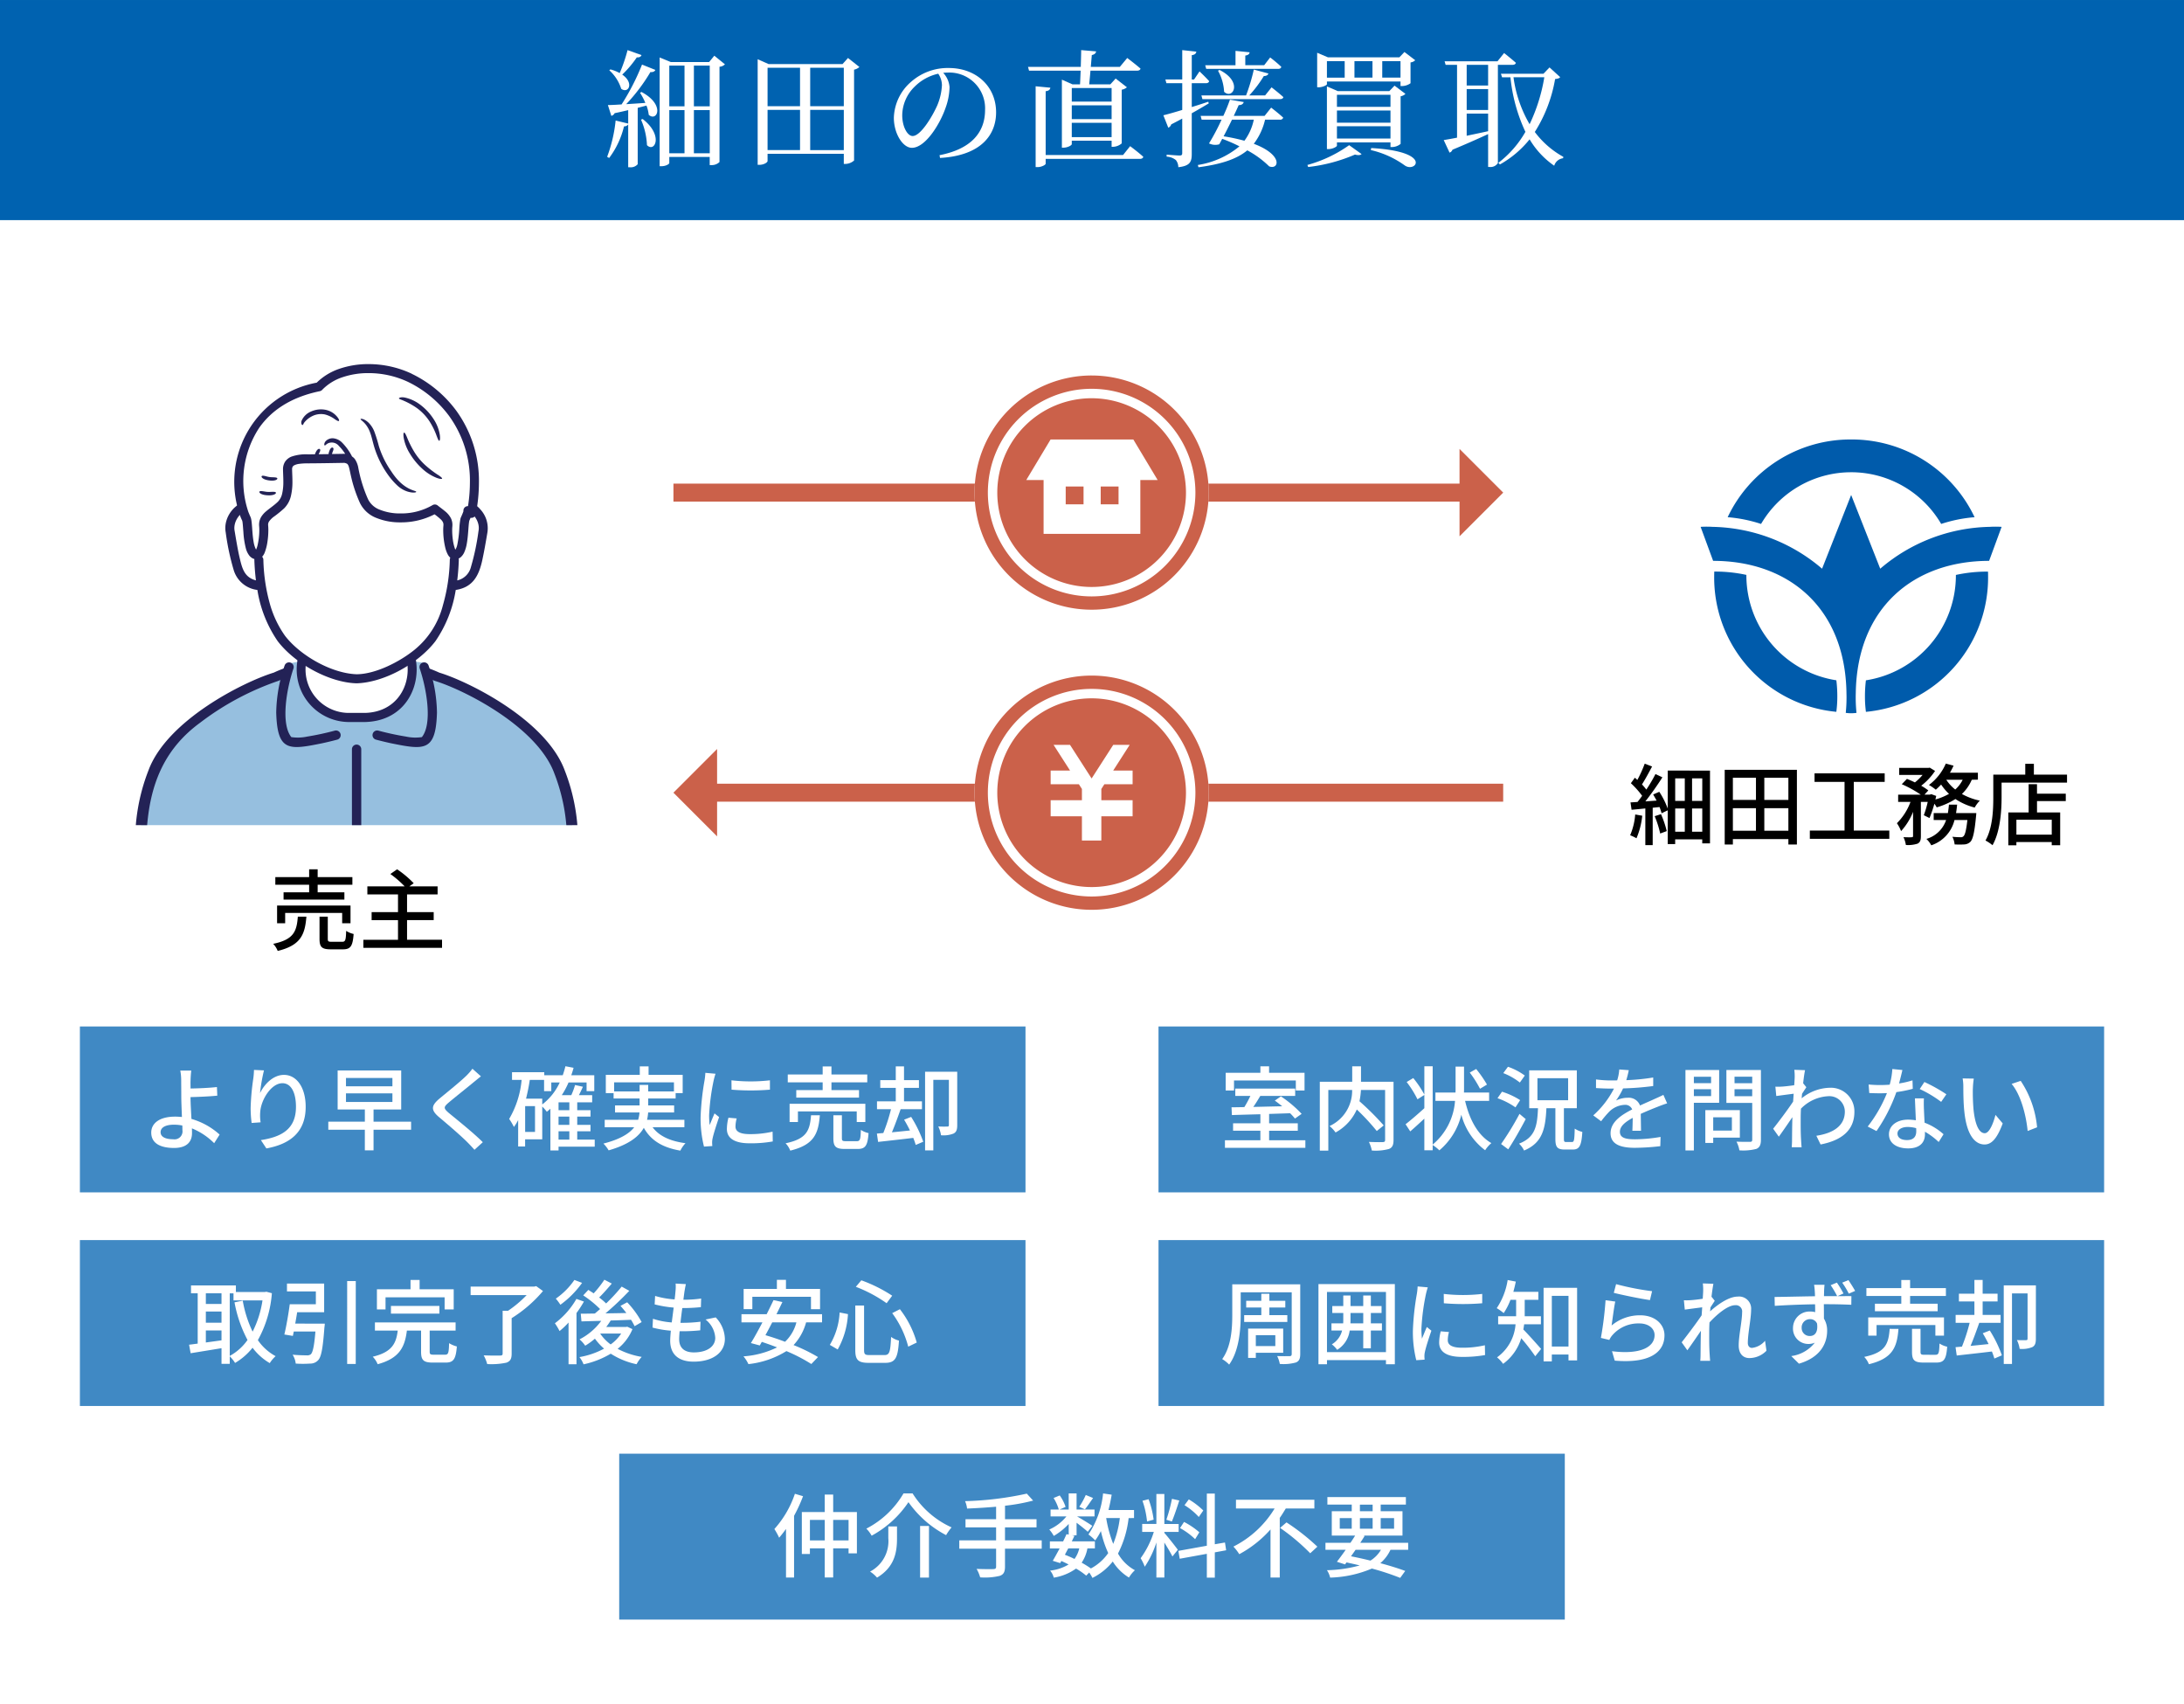 <svg xmlns="http://www.w3.org/2000/svg" width="310" height="241.82"><defs><clipPath id="a"><path fill="none" d="M15.346 49.648h70.975v67.444H15.346z" data-name="長方形 10208"/></clipPath></defs><path fill="#fff" d="M0 0h310v241.82H0z" data-name="長方形 10205"/><path fill="#0062b0" d="M0 .001h310v31.235H0z" data-name="長方形 10206"/><path fill="#fff" d="M91.057 13.053c3.421 1.818 2.2 4.285 1.026 3.241a5.334 5.334 0 0 0-.323-1.314l-1.243.323v8a1.3 1.3 0 0 1-1.116.432h-.234v-6.073a.718.718 0 0 1-.594.27 12.212 12.212 0 0 1-2.107 4.484l-.288-.162a20.64 20.64 0 0 0 1.206-5.15l1.783.432v-1.908c-.594.144-1.225.288-1.927.432a.683.683 0 0 1-.468.378l-.486-1.531c.432 0 1.116-.036 1.944-.089a33.029 33.029 0 0 0 2.9-5.654l1.891.756c-.09.216-.324.342-.7.306a25.265 25.265 0 0 1-3.439 4.555c.828-.054 1.764-.108 2.718-.18a8.919 8.919 0 0 0-.756-1.44Zm0-5.24c-.072.216-.288.36-.666.324a14.755 14.755 0 0 1-2.071 2.449c1.729 1.189.882 2.755-.143 2.017a5.925 5.925 0 0 0-1.693-2.629l.162-.126a5.7 5.7 0 0 1 1.314.522 22.137 22.137 0 0 0 1.116-3.259Zm.162 9.075c3.007 2.323 1.711 4.826.612 3.709a10.058 10.058 0 0 0-.846-3.619Zm11.681-7.76a1.193 1.193 0 0 1-.774.342v13.522a1.571 1.571 0 0 1-1.189.432h-.2v-1.152H95v.864c0 .126-.45.45-1.134.45h-.234V8.155l1.585.649h5.437l.738-.9Zm-7.9 5.96h2.161v-5.78H95Zm0 6.662h2.161v-6.122H95Zm3.493-6.662h2.25v-5.78h-2.25Zm2.251.54h-2.25v6.122h2.25Z" data-name="パス 19104"/><path fill="#fff" d="M121.984 9.506a1.545 1.545 0 0 1-.756.378v12.892a1.921 1.921 0 0 1-1.242.486h-.216v-1.441h-10.821v1.027c0 .2-.523.54-1.153.54h-.252V8.407l1.549.685h10.5l.774-.864Zm-13.035 5.563h4.609V9.613h-4.609Zm0 6.23h4.609v-5.708h-4.609Zm6.051-6.23h4.771V9.613H115Zm4.772.522H115v5.71h4.771Z" data-name="パス 19105"/><path fill="#fff" d="M133.358 22.02c4.447-.865 6.464-3.187 6.464-6.429a5.071 5.071 0 0 0-5.275-5.293c-.217 0-.433.018-.667.036a3.386 3.386 0 0 1 .9 2.017 9.1 9.1 0 0 1-.577 2.988c-.756 2.2-2.826 5.636-4.771 5.636-1.278 0-2.557-2-2.557-4.267a7 7 0 0 1 2.485-5.132 7.849 7.849 0 0 1 5.312-1.926c3.835 0 6.715 2.557 6.715 6.3 0 3.1-2.034 6.121-7.958 6.464Zm-.18-11.56a6.766 6.766 0 0 0-3.331 1.818 5.76 5.76 0 0 0-1.783 4.07c0 1.638.739 2.953 1.477 2.953 1.134 0 2.773-2.737 3.475-4.3a8.464 8.464 0 0 0 .684-2.916 2.941 2.941 0 0 0-.522-1.621" data-name="パス 19106"/><path fill="#fff" d="M153.3 11.973c.036-.559.054-1.225.09-1.945h-7.328l-.144-.54h7.49c.018-.811.054-1.639.054-2.377l2.125.18c-.036.27-.252.45-.613.522l-.144 1.675h4.124L160 8.228s1.152.864 1.89 1.512c-.053.2-.252.288-.5.288h-6.609c-.054.7-.126 1.386-.18 1.945h2.999l.757-.829 1.6 1.243a1.565 1.565 0 0 1-.738.342v7.616a1.958 1.958 0 0 1-1.219.486h-.216v-.864h-5.653v.486c0 .162-.577.5-1.189.5h-.216v-9.647l1.513.667Zm7.112 8.768s1.17.865 1.872 1.513c-.053.2-.233.288-.485.288h-13.376v.684c0 .18-.613.486-1.135.486H147V12.243l2.089.2c-.036.252-.2.45-.666.5v9.058h10.983Zm-8.282-6.32h5.654v-1.926h-5.654Zm0 2.485h5.654v-1.962h-5.654Zm5.653.522h-5.654v2.035h5.654Z" data-name="パス 19107"/><path fill="#fff" d="M171.572 14.673c-.648.378-1.441.865-2.413 1.4v5.761c0 1.081-.2 1.711-1.909 1.891a1.644 1.644 0 0 0-.341-1.008 2.223 2.223 0 0 0-1.315-.487v-.288s1.512.126 1.836.126c.289 0 .378-.09.378-.342v-4.9c-.485.27-1.007.54-1.566.828a.721.721 0 0 1-.414.468l-.7-1.764c.54-.126 1.512-.4 2.682-.757v-3.8h-2.25l-.144-.523h2.394V7.111l2 .216c-.036.27-.216.45-.648.5v3.457h.324l.775-1.152s.864.81 1.368 1.386c-.054.2-.216.289-.468.289h-2v3.384a88.126 88.126 0 0 0 2.341-.756Zm8.858.6s1.063.81 1.711 1.422a.431.431 0 0 1-.468.288h-2.107a9.008 9.008 0 0 1-1.6 3.421c4.249 1.6 3.547 3.745 2.178 3.2a13.441 13.441 0 0 0-3.1-2.269c-1.476 1.225-3.655 1.963-6.932 2.4l-.09-.324a12.126 12.126 0 0 0 5.906-2.647 22.148 22.148 0 0 0-2.448-1.063c-.144.288-.288.54-.414.774a2.035 2.035 0 0 1-1.458-.126 30.71 30.71 0 0 0 1.782-3.367h-2.827l-.144-.541h3.223a23.022 23.022 0 0 0 .937-2.3l1.962.342c-.09.252-.27.432-.72.432-.162.378-.414.919-.7 1.53h4.375Zm-9.9-1.729h6.338a26.615 26.615 0 0 0 1.1-3.673l2.07.558c-.054.2-.252.36-.648.36a17.414 17.414 0 0 1-2.071 2.755h2.251l.918-1.152s1.045.81 1.675 1.386c-.036.2-.234.288-.468.288h-11.023Zm.54-4.286h4.3V7.219l2 .2c-.018.234-.18.4-.612.468v1.366h2.683l.846-1.1a18.653 18.653 0 0 1 1.585 1.333c-.054.2-.2.288-.45.288h-10.21Zm2.034.667c3.385 1.71 1.855 4.267.648 3.1a6.876 6.876 0 0 0-.864-2.989Zm1.765 7.058a71.018 71.018 0 0 1-1.188 2.358 27.012 27.012 0 0 1 2.952.631 7.572 7.572 0 0 0 1.333-2.989Z" data-name="パス 19108"/><path fill="#fff" d="M185.574 23.406a18.743 18.743 0 0 0 5.926-2.805l1.764 1.261c-.162.162-.468.2-.936.071a23.311 23.311 0 0 1-6.644 1.765Zm2.772-11.451c0 .126-.629.432-1.169.432h-.217v-4.9l1.531.648h10.137l.72-.756 1.53 1.17a1.1 1.1 0 0 1-.666.307v2.955a2.125 2.125 0 0 1-1.188.4h-.234v-.649h-10.444Zm0-.937h2.521V8.677h-2.521Zm9.021 9.849v-.666h-7.6v.468c0 .144-.612.486-1.188.486h-.235v-8.894l1.531.666h7.328l.739-.775 1.548 1.171a1.337 1.337 0 0 1-.684.342v6.752a1.966 1.966 0 0 1-1.207.45Zm-7.6-5.708h7.6v-1.71h-7.6Zm7.6.523h-7.6v1.729h7.6Zm0 2.232h-7.6v1.747h7.6Zm-5.113-6.9h2.557V8.677h-2.557Zm2.377 9.993c8.894.5 6.283 3.6 4.735 2.449a13.331 13.331 0 0 0-4.79-2.161Zm1.566-9.993h2.593V8.677h-2.59Z" data-name="パス 19109"/><path fill="#fff" d="M212.612 9.201v13.935a1.224 1.224 0 0 1-1.152.558h-.234V19.03a138.36 138.36 0 0 1-5.06 2.215.669.669 0 0 1-.414.414l-.828-1.782c.432-.072 1.08-.18 1.891-.342V9.201h-1.621l-.145-.505h7.509l.936-1.17s1.027.811 1.675 1.387c-.054.2-.234.288-.486.288Zm-1.386 0h-3.043v2.935h3.043Zm-3.043 6.41h3.043v-2.972h-3.043Zm0 3.655c.935-.2 1.98-.414 3.043-.649v-2.5h-3.043Zm13.27-8.319c-.126.163-.288.216-.72.27a20.471 20.471 0 0 1-2.881 7.509 12.67 12.67 0 0 0 4.051 3.529l-.036.2a1.5 1.5 0 0 0-1.26 1.062 12.016 12.016 0 0 1-3.493-3.745 14.478 14.478 0 0 1-4.214 3.565l-.216-.234a14.652 14.652 0 0 0 3.835-4.393 23.814 23.814 0 0 1-2.124-7.743h-1.189l-.162-.5h6.033l.864-.9Zm-6.626.018a17.954 17.954 0 0 0 2.287 6.662 24.716 24.716 0 0 0 2.088-6.662Z" data-name="パス 19110"/><g data-name="グループ 15843"><path d="M43.489 130.073c-.2 2.546-.807 4.071-4.071 4.865a3.071 3.071 0 0 0-.643-1.008c2.924-.6 3.34-1.777 3.5-3.857Zm.391-4.524h-4.8v-1.084h4.8v-1.11h1.209v1.11h4.929v1.084h-4.929v1.071h3.794v1.033H40.25v-1.033h3.63Zm4.688 5.457v-1.462h-8.091v1.462H39.33v-2.505h10.423v2.508Zm0 2.634c.441 0 .529-.189.567-1.55a3.2 3.2 0 0 0 1.059.441c-.126 1.739-.441 2.18-1.512 2.18h-1.74c-1.273 0-1.588-.34-1.588-1.474v-3.164h1.172v3.151c0 .366.088.416.567.416Z" data-name="パス 19111"/><path d="M62.744 133.35v1.151H51.577v-1.147h4.916v-2.785h-3.744v-1.138h3.744v-2.509h-4.349v-1.147h5.294a14.811 14.811 0 0 0-2.029-1.752l.958-.668a14.09 14.09 0 0 1 2.356 1.979l-.617.441h4.008v1.147h-4.336v2.509h3.781v1.134h-3.781v2.785Z" data-name="パス 19112"/><g data-name="グループ 15840"><g data-name="グループ 15839"><path d="M233.103 115.753a11.052 11.052 0 0 1-.818 3.2 6.607 6.607 0 0 0-.9-.428 9.3 9.3 0 0 0 .719-2.95Zm9.617-6.4v10.323h-1.1v-.567h-3.843v.668h-1.059v-4.79l-.87.416a8.065 8.065 0 0 0-.29-.882l-.971.1v5.306h-1.046v-5.209c-.706.076-1.374.139-1.953.189l-.151-1.046c.29-.012.63-.038.995-.063.215-.264.429-.554.656-.869a12.226 12.226 0 0 0-1.6-1.79l.567-.781c.113.1.228.2.354.314a17.483 17.483 0 0 0 1.045-2.306l1.046.4c-.454.858-.983 1.84-1.436 2.547a7.28 7.28 0 0 1 .617.731 21.621 21.621 0 0 0 1.3-2.206l.983.466a44.101 44.101 0 0 1-2.42 3.416l1.6-.114q-.246-.453-.491-.87l.869-.378a11.714 11.714 0 0 1 1.2 2.383v-5.4Zm-6.957 6.176a14.32 14.32 0 0 1 .819 2.407l-.932.341a14.1 14.1 0 0 0-.782-2.458Zm2.017-1.878h1.361v-3.2h-1.361Zm0 4.374h1.361v-3.3h-1.361Zm3.843-7.575h-1.449v3.2h1.449Zm0 4.272h-1.449v3.3h1.449Z" data-name="パス 19113"/><path d="M255.055 109.237v10.6h-1.21v-.769h-7.878v.769h-1.159v-10.6Zm-9.088 4.272h3.277v-3.151h-3.277Zm0 4.374h3.277v-3.2h-3.277Zm7.878-7.524h-3.416v3.151h3.416Zm0 4.323h-3.416v3.2h3.416Z" data-name="パス 19114"/><path d="M268.171 117.858v1.172h-11.28v-1.172h4.927v-6.907h-4.259v-1.21h9.957v1.21h-4.386v6.907Z" data-name="パス 19115"/><path d="M279.876 110.649a6.1 6.1 0 0 1-1.4 2.017 8.87 8.87 0 0 0 2.546.944 4.311 4.311 0 0 0-.731.984 8.948 8.948 0 0 1-2.735-1.21 10.457 10.457 0 0 1-2.659 1.184 3.523 3.523 0 0 0-.328-.516 17.051 17.051 0 0 1-.694 2.029l-.806-.4a13.829 13.829 0 0 0 .554-1.891h-.97v4.84c0 .567-.088.882-.466 1.084a4.359 4.359 0 0 1-1.664.189 4.133 4.133 0 0 0-.34-1.109c.5.025 1.008.025 1.159.012s.2-.037.2-.189v-3.415a8.9 8.9 0 0 1-1.7 2.735 5.6 5.6 0 0 0-.592-1.122 8.324 8.324 0 0 0 1.928-3.025h-1.752v-1.021h3.215a15.69 15.69 0 0 0-2.7-1.487l.73-.756c.354.138.756.315 1.135.5a7.285 7.285 0 0 0 1.084-1.059h-3.316v-1h4.147l.189-.038.756.466a8.832 8.832 0 0 1-1.966 2.1 8.564 8.564 0 0 1 1.009.668l-.542.592h.781l.176-.063.706.252-.113.5a8.4 8.4 0 0 0 1.929-.794 7.437 7.437 0 0 1-1.122-1.324 8.14 8.14 0 0 1-.756.731 6.978 6.978 0 0 0-.971-.668 7.519 7.519 0 0 0 2.395-3.038l1.1.3a10.94 10.94 0 0 1-.516 1h3.969v.983Zm.643 4.726s-.013.3-.038.466c-.214 2.257-.442 3.227-.794 3.605a1.335 1.335 0 0 1-.845.378 12.307 12.307 0 0 1-1.4 0 3.079 3.079 0 0 0-.316-1.084c.491.051.958.063 1.172.063a.483.483 0 0 0 .4-.138c.215-.189.392-.832.555-2.307h-1.827a5.038 5.038 0 0 1-3.3 3.592 3.494 3.494 0 0 0-.692-.907 4.172 4.172 0 0 0 2.8-2.685h-1.765v-.983h2.017c.062-.391.113-.781.151-1.2h1.159a17.7 17.7 0 0 1-.151 1.2Zm-4.26-4.726a5.72 5.72 0 0 0 1.272 1.386 4.549 4.549 0 0 0 1.055-1.386Z" data-name="パス 19116"/><path d="M293.396 109.918v1.135h-9.289v2.065c0 1.966-.19 4.89-1.285 6.818a6.036 6.036 0 0 0-1-.668c1.02-1.789 1.109-4.348 1.109-6.15v-3.2h4.537v-1.538h1.223v1.538Zm-4.26 2.71h4.083v1.046h-4.083v1.614h3.289v4.65h-1.2v-.453h-5.017v.466h-1.146v-4.663h2.886v-4.01h1.185Zm2.092 3.693h-5.017v2.118h5.017Z" data-name="パス 19117"/></g><g fill="#005bab" data-name="グループ 15838"><path d="M262.747 67.012a14.805 14.805 0 0 1 12.788 7.335 20.394 20.394 0 0 1 4.741-.956 19.277 19.277 0 0 0-17.518-11.028h-.011a19.277 19.277 0 0 0-17.52 11.028 20.393 20.393 0 0 1 4.741.957 14.81 14.81 0 0 1 12.779-7.335" data-name="パス 19122"/><path d="M247.882 81.579a20.723 20.723 0 0 0-4.555-.471c-.008.19-.013.439-.013.633a19.124 19.124 0 0 0 17.338 19.267 16.609 16.609 0 0 0 .138-2.144 18.638 18.638 0 0 0-.136-2.33 15.084 15.084 0 0 1-12.771-14.957" data-name="パス 19123"/><path d="M277.622 81.579a15.085 15.085 0 0 1-12.772 14.959 18.632 18.632 0 0 0-.136 2.33 16.381 16.381 0 0 0 .138 2.144 19.124 19.124 0 0 0 17.339-19.266c0-.192 0-.441-.013-.633a20.733 20.733 0 0 0-4.556.471" data-name="パス 19124"/><path d="M282.408 74.761a24.6 24.6 0 0 0-15.525 5.938l-4.123-10.452v-.039l-.007.018v.02l-4.125 10.453a24.588 24.588 0 0 0-15.529-5.938 14 14 0 0 0-1.71 0l1.775 4.825c10.72 0 18.74 6.67 18.925 18.726a21.406 21.406 0 0 1-.1 2.845 5.015 5.015 0 0 0 .746.052h.032a5 5 0 0 0 .746-.052 21.411 21.411 0 0 1-.1-2.845c.184-12.056 8.205-18.726 18.924-18.726l1.775-4.825a13.979 13.979 0 0 0-1.709 0" data-name="パス 19125"/></g></g><g data-name="グループ 12282"><g clip-path="url(#a)" data-name="グループ 12281" transform="translate(0 .001)"><path fill="#96bfdf" d="M81.242 129.378V120.4c.654-14.211-8.667-20.492-19.208-24.371-1.041-.459-1.1-1.805-2.04-2a62.617 62.617 0 0 0-10.041-.679 38.383 38.383 0 0 0-8.888.795c-.863.2-.888 1.457-1.866 1.888-10.562 3.879-19.872 10.2-19.209 24.371v8.979" data-name="パス 19126"/><path fill="#fff" d="M51.878 101.807h-2.525a6.807 6.807 0 0 1 0-13.609h2.525c8.829.263 8.828 13.347 0 13.609" data-name="パス 19127"/><path fill="#232256" d="M51.878 101.807v-.646h-2.525a6.161 6.161 0 0 1 0-12.317h2.525c7.99.275 7.988 12.042 0 12.316v1.293c9.685-.293 9.684-14.61 0-14.9h-2.525a7.453 7.453 0 0 0 0 14.9h2.525Z" data-name="パス 19128"/><path fill="#232256" d="M59.577 94.862c.978 2.88 1.832 7.818.306 9.733a6.33 6.33 0 0 1-2.258-.075 39.572 39.572 0 0 1-3.915-.843.662.662 0 0 0-.346 1.278c.007 0 .952.259 2.152.517 4.718.957 6.348 1.2 6.508-4.352a21.372 21.372 0 0 0-1.191-6.679.662.662 0 0 0-1.256.421" data-name="パス 19129"/><path fill="#232256" d="M49.954 106.318v16.994a.662.662 0 0 0 1.324 0v-16.994a.662.662 0 0 0-1.324 0" data-name="パス 19130"/><path fill="#232256" d="M41.654 94.862a.662.662 0 0 0-1.256-.421 21.372 21.372 0 0 0-1.191 6.679c.16 5.55 1.79 5.309 6.508 4.352 1.2-.258 2.145-.515 2.152-.517a.662.662 0 0 0-.346-1.278 39.572 39.572 0 0 1-3.915.843 6.33 6.33 0 0 1-2.258.075c-1.526-1.915-.672-6.853.306-9.733" data-name="パス 19131"/><path fill="#fff" d="M64.553 72h-.131c-.547-8.409-4.6-15.147-13.806-15.147S37.357 63.589 36.81 72h-.131c-1.8-1.065-4.416.981-4 3.45.864 5.185 1.206 6.47 2.746 7.248a3.883 3.883 0 0 0 1.507.412h.155a17.1 17.1 0 0 0 2.849 7.49c2.008 2.8 7.17 5.722 10.68 5.722S59.288 93.4 61.3 90.6a17.125 17.125 0 0 0 2.853-7.491h.147a3.881 3.881 0 0 0 1.51-.409c1.541-.778 1.883-2.063 2.747-7.248.412-2.469-2.2-4.515-4-3.45" data-name="パス 19132"/><path fill="#232256" d="M68.118 72.206a3.365 3.365 0 0 0-3.124-1.062C64.3 62.723 59.6 56.117 50.616 56.21c-9.011-.1-13.7 6.591-14.377 14.934-2.427-.527-4.644 2.034-4.2 4.411a34.565 34.565 0 0 0 1.149 5.389 4 4 0 0 0 3.345 2.769 17.694 17.694 0 0 0 2.878 7.261c2.4 3.147 7.248 5.876 11.2 5.989 3.994-.115 8.836-2.881 11.2-5.989a17.689 17.689 0 0 0 2.878-7.261c2.51-.379 3.367-2.135 3.845-4.6.2-.938.406-2.094.65-3.555a3.927 3.927 0 0 0-1.071-3.347m-.193 3.137a33.848 33.848 0 0 1-1.09 5.163 2.578 2.578 0 0 1-1.93 1.849c.113-.9.19-1.864.226-2.889a.64.64 0 1 0-1.28-.045 25.273 25.273 0 0 1-.975 6.445 11.955 11.955 0 0 1-4 6.305c-2.133 1.746-5.592 3.491-8.253 3.5-3.6-.127-8.029-2.677-10.16-5.454a14.644 14.644 0 0 1-2.1-4.355 25.236 25.236 0 0 1-.975-6.445.64.64 0 0 0-1.28.045c.035 1.025.113 1.986.226 2.89-1.711-.453-1.982-1.771-2.387-3.524-.2-.9-.407-2.109-.649-3.557l.011.061c-.308-1.554 1.246-3.419 2.84-2.89a32.849 32.849 0 0 0-.042 1.577.64.64 0 0 0 1.281 0c-.07-8.65 3.661-16.641 13.231-16.537 5.346-.042 9.434 2.487 11.515 7.262a23.1 23.1 0 0 1 1.715 9.275.64.64 0 0 0 1.281 0c0-.531-.015-1.057-.04-1.578 1.59-.529 3.147 1.344 2.838 2.893" data-name="パス 19133"/><path fill="#fff" d="M58.169 53.609c-4.279-2.05-10.1-1.719-12.909 1.276-11.591 2.384-12.4 12.788-10.687 17.757a6.863 6.863 0 0 0 .388.97c.324.713.028 5.115 1.49 5.115.711 0 1.1-2.719.971-4.079s1.164-1.748 2.46-2.978.931-3.832.931-5.086 1.2-1.481 2.9-1.481c1.1 0 3.571-.041 5.207-.071 1.822.3.776 1.649 2.738 6.056 1.3 2.925 7.136 2.992 10.066 1.115 1.056.845 1.95 1.3 1.842 2.445-.13 1.359.259 4.079.971 4.079 1.462 0 1.165-4.4 1.49-5.115a7.052 7.052 0 0 0 .387-.971v-.195l.488.389c2.135-11.069-4.079-16.993-8.74-19.226" data-name="パス 19134"/><path fill="#232256" d="M58.446 53.032a14.411 14.411 0 0 0-6.146-1.366 12.587 12.587 0 0 0-4.16.675 8.407 8.407 0 0 0-3.186 1.959 14.309 14.309 0 0 0-11 18.5 7.165 7.165 0 0 0 .427 1.082 2.285 2.285 0 0 1 .061.362c.037.321.067.781.107 1.28a12.1 12.1 0 0 0 .354 2.314 2.881 2.881 0 0 0 .479.994 1.516 1.516 0 0 0 .451.383 1.3 1.3 0 0 0 .621.156.98.98 0 0 0 .636-.244 1.956 1.956 0 0 0 .507-.783 7.026 7.026 0 0 0 .37-1.5 11.346 11.346 0 0 0 .123-1.613c0-.226-.008-.441-.027-.639l-.007-.123a.849.849 0 0 1 .123-.456 3.05 3.05 0 0 1 .774-.752 16.283 16.283 0 0 0 1.373-1.121 3.645 3.645 0 0 0 .982-1.83 8.567 8.567 0 0 0 .2-1.974c0-.7-.047-1.337-.047-1.747a.648.648 0 0 1 .1-.391.576.576 0 0 1 .2-.171 2.2 2.2 0 0 1 .748-.212 8.993 8.993 0 0 1 1.217-.066c1.093 0 3.509-.04 5.147-.07a1.359 1.359 0 0 1 .336.1.39.39 0 0 1 .128.095 1.142 1.142 0 0 1 .2.449c.112.385.215 1.009.427 1.844a19.6 19.6 0 0 0 1.121 3.19 4.3 4.3 0 0 0 2.342 2.138 8.837 8.837 0 0 0 3.416.628 10.356 10.356 0 0 0 4.837-1.143 9.512 9.512 0 0 1 .9.735 1.4 1.4 0 0 1 .281.371.851.851 0 0 1 .084.387l-.006.125a6.81 6.81 0 0 0-.028.642 10.85 10.85 0 0 0 .284 2.438 4.151 4.151 0 0 0 .378 1.029 1.556 1.556 0 0 0 .339.426.98.98 0 0 0 .636.244 1.323 1.323 0 0 0 .9-.359 2.032 2.032 0 0 0 .443-.628 5.2 5.2 0 0 0 .378-1.313c.121-.7.173-1.451.221-2.072.023-.309.045-.585.071-.794.012-.1.026-.192.038-.252l.016-.066v-.011c.071-.156.128-.289.178-.407a.638.638 0 0 0 .742-.508 23.507 23.507 0 0 0 .445-4.455 16.927 16.927 0 0 0-3.206-10.223 17.106 17.106 0 0 0-6.33-5.247m7.987 18.779a.631.631 0 0 0-.292.058.642.642 0 0 0-.362.577v.1a8.597 8.597 0 0 1-.331.8 1.568 1.568 0 0 0-.1.3 10.582 10.582 0 0 0-.146 1.315 15.292 15.292 0 0 1-.293 2.33 2.265 2.265 0 0 1-.27.7 1.723 1.723 0 0 1-.075-.176 6.281 6.281 0 0 1-.279-1.2 9.884 9.884 0 0 1-.1-1.378c0-.194.007-.372.022-.521.007-.081.011-.162.011-.242a2.125 2.125 0 0 0-.213-.947 3.119 3.119 0 0 0-.842-1c-.327-.275-.68-.525-1.037-.811a.641.641 0 0 0-.745-.039 8.823 8.823 0 0 1-4.547 1.169 7.575 7.575 0 0 1-2.914-.525 3.028 3.028 0 0 1-1.674-1.481 19.828 19.828 0 0 1-1.382-4.451 3.142 3.142 0 0 0-.519-1.291 1.673 1.673 0 0 0-.372-.333 7.944 7.944 0 0 0-1.417-1.975 2.06 2.06 0 0 0-1.268-.608 1.37 1.37 0 0 0-.956.312.814.814 0 0 0-.3.5c-.015.128.023.191.064.2.1.026.185-.167.5-.313a1.3 1.3 0 0 1 1.512.393 6.635 6.635 0 0 1 .891 1.116l-.081-.005-1.79.031a2.085 2.085 0 0 1 .112-.357c.121-.28.13-.452.019-.534s-.312-.007-.466.346a2.608 2.608 0 0 0-.144.457.652.652 0 0 0-.008.1c-.487.008-.963.015-1.406.02.023-.05.039-.1.066-.151.167-.3.207-.484.1-.577s-.323-.024-.531.346a2.894 2.894 0 0 0-.168.388c-.385 0-.725.007-.983.007a6.317 6.317 0 0 0-2.34.32 1.966 1.966 0 0 0-.876.673 1.923 1.923 0 0 0-.33 1.128c0 .491.047 1.1.046 1.747A7.3 7.3 0 0 1 40.059 70a2.385 2.385 0 0 1-.619 1.2c-.566.54-1.156.917-1.675 1.361a3.261 3.261 0 0 0-.691.786 2.132 2.132 0 0 0-.3 1.111q0 .123.012.246c.014.149.021.327.021.52a9.663 9.663 0 0 1-.246 2.133 3.366 3.366 0 0 1-.21.626 1.043 1.043 0 0 1-.088-.156 4 4 0 0 1-.274-.984c-.106-.609-.158-1.326-.2-1.949-.024-.312-.046-.6-.077-.852a4.372 4.372 0 0 0-.055-.356 1.668 1.668 0 0 0-.106-.343 13.668 13.668 0 0 1-.3-.708 2.392 2.392 0 0 1-.047-.137l-.007-.022-.014-.047a13.749 13.749 0 0 1 1.629-11.754c1.655-2.335 4.328-4.287 8.582-5.166a.63.63 0 0 0 .338-.19 7.078 7.078 0 0 1 2.837-1.775 11.317 11.317 0 0 1 3.733-.6 13.157 13.157 0 0 1 5.6 1.24 15.839 15.839 0 0 1 5.85 4.849A15.638 15.638 0 0 1 66.7 68.5a21.727 21.727 0 0 1-.268 3.309" data-name="パス 19135"/><path fill="#232256" d="M55.557 66.908a12.76 12.76 0 0 1-1.789-3.633 20.819 20.819 0 0 0-.639-2.052 3.671 3.671 0 0 0-.863-1.292c-.63-.561-1.072-.535-1.083-.463-.039.1.3.234.741.782a4.118 4.118 0 0 1 .637 1.2c.2.531.33 1.209.574 2.023a13.46 13.46 0 0 0 1.882 3.821 10.01 10.01 0 0 0 1.452 1.666 3.827 3.827 0 0 0 1.382.794c.813.241 1.225.122 1.226.047.063-.242-1.7-.085-3.52-2.889" data-name="パス 19136"/><path fill="#232256" d="M62.175 67.391a14.356 14.356 0 0 1-1.8-1.377 8.729 8.729 0 0 1-1.633-1.994 14.222 14.222 0 0 1-.985-2c-.187-.442-.306-.648-.4-.629s-.129.258-.05.76a6.3 6.3 0 0 0 .868 2.211 9.5 9.5 0 0 0 1.752 2.138 6.5 6.5 0 0 0 2.033 1.3c.494.185.759.192.79.112s-.161-.249-.575-.528" data-name="パス 19137"/><path fill="#232256" d="M38.325 69.8a3.274 3.274 0 0 1-.678-.041c-.525-.091-.771-.115-.827.017-.053.112.137.354.75.462a3.79 3.79 0 0 0 .774.047c.622-.034.861-.257.821-.374-.042-.137-.307-.138-.84-.111" data-name="パス 19138"/><path fill="#232256" d="M38.57 67.718a3.022 3.022 0 0 1-.641-.092c-.491-.129-.723-.172-.793-.046-.063.1.095.362.675.517a3.5 3.5 0 0 0 .741.106c.6.013.845-.193.813-.312-.033-.139-.286-.16-.8-.173" data-name="パス 19139"/><path fill="#232256" d="M57.281 56.854a10.242 10.242 0 0 1 1.939 1.084 7.2 7.2 0 0 1 1.763 1.878 10.226 10.226 0 0 1 .995 2.039c.18.467.275.7.374.691.082-.01.152-.273.08-.805a5.67 5.67 0 0 0-.894-2.285 7.852 7.852 0 0 0-1.927-2.056 5.505 5.505 0 0 0-2.205-1c-.538-.085-.794.057-.778.14s.229.131.653.311" data-name="パス 19140"/><path fill="#232256" d="M46.293 58.169a3.436 3.436 0 0 0-2.143.225 2.482 2.482 0 0 0-1.336 1.3.694.694 0 0 0-.006.5c.053.106.118.128.158.112.09-.046.084-.183.266-.406a3.385 3.385 0 0 1 1.188-.9 2.771 2.771 0 0 1 1.727-.183 4.192 4.192 0 0 1 1.406.687c.3.2.481.288.551.224s.014-.256-.234-.569a2.825 2.825 0 0 0-1.577-.988" data-name="パス 19141"/><path fill="#232256" d="M41.065 94.6a15.963 15.963 0 0 0-2.2.843c-4.229 1.288-15.176 6.746-17.8 13.9a27.4 27.4 0 0 0-1.856 11.057v8.979c.016.833 1.543.848 1.562 0 .293-8.51-2.025-19.749 7.6-26.8a39.232 39.232 0 0 1 11.156-5.969c.609-.265 1.066-.469 1.537-.635Z" data-name="パス 19142"/><path fill="#232256" d="M80.169 109.35c-2.635-7.192-13.692-12.662-17.807-13.9a21.72 21.72 0 0 0-1.642-.667v1.408c.3.122.611.26.983.422 4.078 1.229 14.555 6.474 16.994 13.17A26.389 26.389 0 0 1 80.46 120.4v8.979c.009.827 1.547.853 1.563 0V120.4a27.436 27.436 0 0 0-1.854-11.049" data-name="パス 19143"/></g></g><path fill="none" stroke="#cb614a" stroke-miterlimit="10" stroke-width="2.551" d="M95.59 69.902H208" data-name="線 23082"/><path fill="#cb614a" d="M207.168 63.701v12.4l6.2-6.2Z" data-name="パス 19144"/><path fill="none" stroke="#cb614a" stroke-miterlimit="10" stroke-width="2.551" d="M213.365 112.484h-112.41" data-name="線 23083"/><path fill="#cb614a" d="M101.786 118.683v-12.4l-6.2 6.2Z" data-name="パス 19145"/><path fill="#fff" d="M154.948 53.283a16.617 16.617 0 1 0 16.618 16.618 16.618 16.618 0 0 0-16.618-16.618" data-name="パス 19146"/><path fill="#cb614a" d="M154.948 53.282a16.618 16.618 0 1 0 16.618 16.619 16.618 16.618 0 0 0-16.618-16.618m0 31.348a14.73 14.73 0 1 1 14.73-14.73 14.746 14.746 0 0 1-14.73 14.73" data-name="パス 19147"/><path fill="#cb614a" d="M154.948 56.51a13.391 13.391 0 1 0 13.391 13.391 13.406 13.406 0 0 0-13.391-13.391" data-name="パス 19148"/><path fill="#fff" d="M154.948 95.867a16.618 16.618 0 1 0 16.618 16.618 16.618 16.618 0 0 0-16.618-16.618" data-name="パス 19149"/><path fill="#cb614a" d="M154.948 95.866a16.618 16.618 0 1 0 16.618 16.618 16.618 16.618 0 0 0-16.618-16.618m0 31.348a14.73 14.73 0 1 1 14.73-14.73 14.746 14.746 0 0 1-14.73 14.73" data-name="パス 19150"/><path fill="#cb614a" d="M154.948 99.093a13.391 13.391 0 1 0 13.39 13.392 13.407 13.407 0 0 0-13.39-13.392m5.816 12.192h-4.007l-.431.67v1.6h4.438v2.279h-4.438v3.437h-2.756v-3.437h-4.439v-2.279h4.439v-1.6l-.431-.672h-4.008v-1.942h2.755l-2.341-3.646h2.334l3.067 4.772 3.07-4.772h2.334l-2.34 3.646h2.754Z" data-name="パス 19151"/><path fill="#fff" d="M160.866 62.362h-11.742l-3.452 5.752h2.457v7.642h13.732v-7.642h2.456Zm-7.066 9.206h-2.532v-2.532h2.532Zm4.968 0h-2.532v-2.532h2.532Z" data-name="パス 19152"/><path fill="#4089c4" d="M11.34 145.659h134.22v23.54H11.34z" data-name="長方形 10209"/><path fill="#fff" d="M27.047 153.316c-.013.325 0 .728 0 1.144 1.04-.013 2.626-.078 3.744-.208l.052 1.222c-1.131.117-2.743.182-3.8.208 0 .832.078 2.028.13 3.094a10.122 10.122 0 0 1 4 2.223l-.773 1.222a9.544 9.544 0 0 0-3.16-2.106c.013.26.013.494.013.689 0 1.105-.624 2.093-2.548 2.093-1.82 0-3.237-.585-3.237-2.184 0-1.261 1.092-2.262 3.393-2.262.325 0 .65.026.962.052-.039-1.027-.091-2.184-.091-2.925 0-.767-.013-1.7-.013-2.262a7.354 7.354 0 0 0-.13-1.4h1.56a13.856 13.856 0 0 0-.1 1.4m-2.457 8.346a1.131 1.131 0 0 0 1.3-1.3c0-.169 0-.39-.013-.65a5.985 5.985 0 0 0-1.183-.117c-1.209 0-1.9.4-1.9 1.066s.689 1 1.794 1" data-name="パス 19153"/><path fill="#fff" d="M36.914 155.101c.572-1.183 1.82-2.574 3.393-2.574 1.768 0 3.081 1.742 3.081 4.537 0 3.627-2.262 5.291-5.577 5.9l-.78-1.183c2.847-.442 4.979-1.495 4.979-4.719 0-2.028-.689-3.354-1.924-3.354-1.586 0-3.029 2.34-3.146 4.056a6.02 6.02 0 0 0 .052 1.495l-1.274.091a16.341 16.341 0 0 1-.143-2.106 34.337 34.337 0 0 1 .377-4.187 11.254 11.254 0 0 0 .1-1.234l1.417.065a25.13 25.13 0 0 0-.559 3.211" data-name="パス 19154"/><path fill="#fff" d="M58.351 160.31h-5.33v2.925h-1.235v-2.925H46.6v-1.144h5.188v-1.729h-3.863v-5.536h9.022v5.538h-3.926v1.729h5.33Zm-9.243-6.162H55.7v-1.183h-6.592Zm0 2.223H55.7v-1.222h-6.592Z" data-name="パス 19155"/><path fill="#fff" d="M67.269 153.536c-.871.729-2.665 2.146-3.588 2.925-.741.638-.741.806.026 1.47 1.1.91 3.471 2.794 4.823 4.147l-1.183 1.079c-.312-.351-.65-.715-.988-1.054-.871-.883-2.808-2.547-4.017-3.562-1.261-1.053-1.131-1.677.1-2.7 1-.832 2.886-2.34 3.77-3.211a7.612 7.612 0 0 0 .845-.975l1.209 1.079c-.325.247-.741.6-1 .806" data-name="パス 19156"/><path fill="#fff" d="M84.416 162.715h-5.135v.533h-1.157v-5.915q-.253.232-.507.429a6 6 0 0 0-.65-.741v4.654h-2.432v1.014h-.987v-3.745a7.176 7.176 0 0 1-.6.976 8.773 8.773 0 0 0-.676-1.144 13.246 13.246 0 0 0 1.768-5.539h-1.363v-1.091h4.576v.428h2.626a13.146 13.146 0 0 0 .377-1.274l1.157.222c-.091.363-.208.714-.325 1.052h3.263v2.263h-1.092v-1.236H80.7a11.315 11.315 0 0 1-.962 1.806h1.352a9.872 9.872 0 0 0 .533-1.443l1.118.248c-.182.4-.377.818-.572 1.195h1.885v1.015h-2.121v1.118h1.885v.91h-1.885v1.17h1.885v.91h-1.885v1.183h2.483Zm-8.476-5.759h-1.4v3.666h1.4Zm1.027-.234a8.254 8.254 0 0 0 2.483-3.12h-1.2v1.235h-1.023v-1.6H75.2a27.786 27.786 0 0 1-.533 2.665h2.3Zm3.848-.3h-1.534v1.118h1.534Zm0 2.028h-1.534v1.17h1.534Zm-1.534 3.263h1.534v-1.182h-1.534Z" data-name="パス 19157"/><path fill="#fff" d="M92.632 159.959c.91 1.235 2.483 1.976 4.667 2.262a4.338 4.338 0 0 0-.728 1.053c-2.535-.429-4.186-1.443-5.187-3.237-.7 1.248-2.132 2.379-4.993 3.2a4.737 4.737 0 0 0-.74-.962c2.392-.611 3.679-1.43 4.368-2.314h-4.186v-1.06h4.745a4.882 4.882 0 0 0 .195-1.04H87.3v-1h3.484v-.988h-3.69v-.754h-1.105v-2.6h4.823v-1.2h1.248v1.2h4.84v2.6h-1v.754h-3.892v.988h3.679v1H92a6.919 6.919 0 0 1-.156 1.04h5.3v1.053Zm-1.846-5.083v-.923h1.222v.923h3.653v-1.287h-8.489v1.287Z" data-name="パス 19158"/><path fill="#fff" d="M101.29 153.354a31.177 31.177 0 0 0-.637 4.9 12.827 12.827 0 0 0 .078 1.391c.221-.532.481-1.17.689-1.651l.65.52c-.338.988-.793 2.379-.923 3.03a2.528 2.528 0 0 0-.065.6c0 .13.013.326.026.481l-1.183.078a16.513 16.513 0 0 1-.481-4.2 37.516 37.516 0 0 1 .559-5.187 9.232 9.232 0 0 0 .116-1.079l1.444.13a9.323 9.323 0 0 0-.273.988m3.107 6.513c0 .585.455 1.066 2.028 1.066a13.959 13.959 0 0 0 3.237-.351l.026 1.391a17.735 17.735 0 0 1-3.289.261c-2.21 0-3.224-.767-3.224-2.029a6.591 6.591 0 0 1 .221-1.6l1.17.1a4.516 4.516 0 0 0-.169 1.157m4.888-6.565v1.326a33.131 33.131 0 0 1-5.447 0l-.013-1.326a23.956 23.956 0 0 0 5.46 0" data-name="パス 19159"/><path fill="#fff" d="M116.37 158.256c-.208 2.626-.832 4.2-4.2 5.018a3.137 3.137 0 0 0-.664-1.04c3.017-.624 3.446-1.833 3.615-3.978Zm.4-4.667h-4.954v-1.118h4.954v-1.144h1.248v1.144h5.082v1.118h-5.083v1.1h3.913v1.066h-8.906v-1.066h3.745Zm4.836 5.629v-1.508h-8.347v1.508h-1.183v-2.587h10.752v2.587Zm0 2.717c.455 0 .546-.2.585-1.6a3.287 3.287 0 0 0 1.092.455c-.13 1.794-.455 2.249-1.56 2.249h-1.794c-1.313 0-1.638-.351-1.638-1.521v-3.263h1.209v3.25c0 .377.091.429.585.429Z" data-name="パス 19160"/><path fill="#fff" d="M129.331 158.49a17.4 17.4 0 0 1 1.716 3.523l-1.066.455a10.52 10.52 0 0 0-.351-1c-1.794.221-3.614.416-4.992.572l-.169-1.183c.273-.026.585-.052.91-.078a25.868 25.868 0 0 0 1.092-3.38h-1.989v-1.118h2.665v-1.911h-2.2v-1.1h2.2v-1.95h1.17v1.95h2.119v1.1h-2.119v1.911h2.548v1.12h-3.029c-.377 1.066-.82 2.3-1.236 3.276.807-.078 1.678-.169 2.562-.26a18.856 18.856 0 0 0-.832-1.534Zm6.539 1.157c0 .6-.091.975-.507 1.2a3.828 3.828 0 0 1-1.794.247 4.224 4.224 0 0 0-.39-1.248 15.55 15.55 0 0 0 1.313.013c.143 0 .195-.065.195-.221v-6.409h-2.21v10.01h-1.17v-11.158h4.563Z" data-name="パス 19161"/><path fill="#4089c4" d="M164.441 145.659h134.22v23.54h-134.22z" data-name="長方形 10210"/><path fill="#fff" d="M185.285 161.801v1.079H173.87v-1.079h5.03v-1.352h-3.875v-1.048h3.875v-1.287c-1.521.039-2.938.078-4.043.117l-.052-1.105c.533 0 1.157-.013 1.819-.026a16.421 16.421 0 0 0 .858-1.586h-2.142v-1.04h8.5v1.04h-4.953c-.312.52-.651 1.079-.989 1.56 1.288-.026 2.692-.065 4.1-.091-.35-.286-.714-.572-1.052-.806l.871-.6a16.661 16.661 0 0 1 2.939 2.483l-.95.663a8.27 8.27 0 0 0-.688-.754c-.989.039-2 .065-2.978.1v1.332h4.069v1.053h-4.069v1.347Zm-10.127-7.059h-1.183v-2.509h4.925v-.923h1.235v.923h5.032v2.509h-1.237v-1.417h-8.774Z" data-name="パス 19162"/><path fill="#fff" d="M197.8 161.766c0 .715-.169 1.079-.65 1.274a7.2 7.2 0 0 1-2.431.221 4.853 4.853 0 0 0-.416-1.222c.845.039 1.729.039 1.976.026s.325-.078.325-.312v-7.085h-3.432a10.382 10.382 0 0 1-.208 1.6 39 39 0 0 1 3.445 3.432l-.988.793a31.12 31.12 0 0 0-2.834-3.055 6.912 6.912 0 0 1-3.016 3.263 4.313 4.313 0 0 0-.858-.91 5.507 5.507 0 0 0 3.211-5.122h-3.38v8.606h-1.209v-9.774h4.6v-2.184h1.248v2.184h4.617Z" data-name="パス 19163"/><path fill="#fff" d="M207.957 156.215c.624 2.652 1.807 4.888 3.731 5.993a4.391 4.391 0 0 0-.884 1.014 9.219 9.219 0 0 1-3.38-5.044 9.509 9.509 0 0 1-3.12 5.057 5.766 5.766 0 0 0-.949-.754v.741h-1.183v-4.485c-.689.637-1.391 1.287-2 1.807l-.663-1.014c.675-.52 1.69-1.391 2.665-2.275v-1.885l-.975.624a14.9 14.9 0 0 0-1.535-2.457l.936-.559a14.7 14.7 0 0 1 1.574 2.34v-4.017h1.183v11.115a8.913 8.913 0 0 0 3.172-6.2h-2.782v-1.183h2.847c.013-.2.013-.377.013-.559v-3.12h1.2v3.12c0 .182 0 .364-.013.559h3.575v1.183Zm2.119-1.716a15.689 15.689 0 0 0-1.456-2.3l.91-.507a17.158 17.158 0 0 1 1.534 2.21Z" data-name="パス 19164"/><path fill="#fff" d="M215.107 157.138a10.351 10.351 0 0 0-2.549-1.3l.638-.923a10.518 10.518 0 0 1 2.574 1.195Zm1.456 1.664c-.754 1.43-1.664 3.042-2.484 4.29l-1.013-.754a40.761 40.761 0 0 0 2.613-4.277Zm-.832-5.188a9.054 9.054 0 0 0-2.353-1.338l.663-.9a8.913 8.913 0 0 1 2.392 1.248Zm7.41 8.438c.286 0 .338-.286.377-1.9a3.486 3.486 0 0 0 1.079.468c-.117 1.963-.416 2.5-1.339 2.5H222.1c-1.079 0-1.326-.364-1.326-1.534v-4.329H219.5c-.143 2.964-.572 4.914-3.172 6.006a3.1 3.1 0 0 0-.715-.975c2.3-.9 2.587-2.483 2.691-5.031h-1.248v-5.37h6.76v5.37h-1.833v4.316c0 .416.052.481.325.481Zm-4.914-5.928h4.355v-3.123h-4.355Z" data-name="パス 19165"/><path fill="#fff" d="M230.837 153.277a29.789 29.789 0 0 0 3.822-.378v1.21a40.17 40.17 0 0 1-4.277.338 10.381 10.381 0 0 1-1 1.715 3.831 3.831 0 0 1 1.664-.389 1.71 1.71 0 0 1 1.742 1.1c.806-.377 1.469-.65 2.08-.936.442-.195.819-.364 1.235-.573l.533 1.2a20.58 20.58 0 0 0-1.326.481c-.663.26-1.508.6-2.418 1.014.013.741.026 1.781.039 2.4H231.7c.026-.455.039-1.2.052-1.833-1.118.611-1.82 1.209-1.82 1.976 0 .884.845 1.066 2.158 1.066a22.133 22.133 0 0 0 3.614-.337l-.039 1.313a33.368 33.368 0 0 1-3.614.233c-1.937 0-3.445-.455-3.445-2.067s1.56-2.613 3.068-3.38a1.045 1.045 0 0 0-1.066-.65 3.313 3.313 0 0 0-2.158.936 14.019 14.019 0 0 0-1.183 1.391l-1.118-.832a13.062 13.062 0 0 0 2.938-3.8h-.377c-.546 0-1.443-.026-2.171-.078v-1.222a16.8 16.8 0 0 0 2.236.143c.247 0 .507 0 .767-.013a6.474 6.474 0 0 0 .3-1.547l1.352.1a16.42 16.42 0 0 1-.351 1.4" data-name="パス 19166"/><path fill="#fff" d="M240.43 156.487v6.761h-1.195v-11.414h4.784v4.653Zm0-2.781h2.444v-.91h-2.444Zm2.445.858h-2.444v.975h2.444Zm.3 6.864v.754h-1.118v-4.655h4.9v3.9Zm0-1h2.652v-1.885h-2.652Zm6.773 1.287c0 .728-.169 1.1-.637 1.313a7.47 7.47 0 0 1-2.418.208 4.2 4.2 0 0 0-.416-1.235c.819.039 1.664.026 1.924.026s.312-.091.312-.325v-5.2h-3.666v-4.667h4.9Zm-3.744-8.008h2.509v-.923H246.2Zm2.509.858H246.2v.988h2.509Z" data-name="パス 19167"/><path fill="#fff" d="m254.692 151.807 1.521.052c-.078.338-.182 1.027-.273 1.872h.013l.442.546c-.156.234-.4.612-.611.936-.013.208-.039.429-.052.637a6.55 6.55 0 0 1 4-1.495 3.341 3.341 0 0 1 3.484 3.38c.014 2.627-1.781 4.083-4.8 4.668l-.6-1.236c2.236-.338 4.056-1.313 4.043-3.458a2.2 2.2 0 0 0-2.34-2.158 5.815 5.815 0 0 0-3.887 1.768c-.026.482-.039.936-.039 1.352 0 1.132-.013 2.054.065 3.238.013.233.039.61.065.884h-1.4c.013-.235.039-.651.039-.859.013-1.221.013-1.962.052-3.406-.611.9-1.378 2.015-1.924 2.77l-.806-1.132c.728-.909 2.132-2.781 2.834-3.848l.078-1.118c-.611.078-1.69.221-2.47.325l-.126-1.324a8.268 8.268 0 0 0 .975-.013c.4-.026 1.079-.1 1.7-.195.039-.559.065-.988.065-1.131a7.231 7.231 0 0 0-.052-1.053" data-name="パス 19168"/><path fill="#fff" d="M269.551 153.745a12.431 12.431 0 0 0 1.911-.442l.039 1.2a17.452 17.452 0 0 1-2.327.468 23.26 23.26 0 0 1-2.821 5.525l-1.248-.637a19.523 19.523 0 0 0 2.73-4.745c-.325.013-.638.026-.95.026-.493 0-1.04-.013-1.56-.039l-.09-1.209a17.3 17.3 0 0 0 2.99.026 10.673 10.673 0 0 0 .377-2.223l1.429.143a50.36 50.36 0 0 1-.48 1.911m3.536 3.64c.013.429.052 1.183.091 1.924a8.471 8.471 0 0 1 2.691 1.638l-.689 1.1a10.145 10.145 0 0 0-1.95-1.456v.364c0 1.1-.663 2-2.379 2-1.508 0-2.73-.65-2.73-2 0-1.222 1.105-2.08 2.717-2.08a7.453 7.453 0 0 1 1.1.091c-.039-1.027-.1-2.249-.13-3.107h1.274c-.026.546-.013 1 0 1.521m-2.4 4.394c.988 0 1.313-.546 1.313-1.248 0-.117 0-.273-.013-.442a4.526 4.526 0 0 0-1.209-.169c-.858 0-1.443.39-1.443.923 0 .559.468.936 1.352.936m1.807-7.241.663-1a23.012 23.012 0 0 1 3.12 1.742l-.741 1.079a16.532 16.532 0 0 0-3.042-1.82" data-name="パス 19169"/><path fill="#fff" d="M280.029 154.46a29.105 29.105 0 0 0 .091 2.925c.2 2.041.728 3.419 1.6 3.419.65 0 1.222-1.417 1.521-2.6l1.027 1.209c-.819 2.223-1.625 2.99-2.574 2.99-1.313 0-2.522-1.248-2.873-4.667-.13-1.144-.143-2.7-.143-3.484a6.651 6.651 0 0 0-.1-1.222l1.586.025a10.671 10.671 0 0 0-.13 1.4m9.113 5.512-1.339.52c-.221-2.236-.962-5.122-2.275-6.682l1.287-.429a14.16 14.16 0 0 1 2.327 6.591" data-name="パス 19170"/><path fill="#4089c4" d="M11.34 175.97h134.22v23.54H11.34z" data-name="長方形 10211"/><path fill="#fff" d="M38.591 183.509a16.251 16.251 0 0 1-1.989 6.657 7.167 7.167 0 0 0 2.522 2.275 4.6 4.6 0 0 0-.832.988 8.174 8.174 0 0 1-2.444-2.184 8.9 8.9 0 0 1-2.483 2.158 4.672 4.672 0 0 0-.754-.936v1.066h-1.17v-2.223c-1.573.26-3.172.52-4.381.715l-.221-1.209c.364-.039.767-.1 1.222-.156v-7.137h-.949v-1.122h6.37v.936H37.6l.208-.039Zm-9.373 1.521h2.223v-1.508h-2.223Zm0 2.666h2.223v-1.586h-2.223Zm2.223 2.5v-1.4h-2.223v1.705Zm1.17 2.21a7.407 7.407 0 0 0 2.522-2.262 18.311 18.311 0 0 1-1.846-5.343l1.17-.234a16.445 16.445 0 0 0 1.4 4.394 14.448 14.448 0 0 0 1.4-4.433h-4.113v-1h-.533Z" data-name="パス 19171"/><path fill="#fff" d="M46.1 187.826a3.844 3.844 0 0 1-.052.533c-.221 2.964-.442 4.2-.9 4.667a1.5 1.5 0 0 1-1.144.468 14.769 14.769 0 0 1-2.028 0 3 3 0 0 0-.442-1.261c.819.078 1.664.091 1.989.091a.823.823 0 0 0 .585-.143c.286-.247.494-1.17.663-3.237H41.7l-.13.624-1.209-.2c.273-1.131.585-2.912.767-4.29h3.705v-1.821h-4.1v-1.117h5.278v4.069h-3.832c-.079.533-.182 1.092-.273 1.612Zm4.394 5.72h-1.217V181.78H50.5Z" data-name="パス 19172"/><path fill="#fff" d="M63.161 192.233c.468 0 .546-.208.585-1.638a3.826 3.826 0 0 0 1.1.468c-.143 1.807-.481 2.288-1.586 2.288h-1.841c-1.326 0-1.651-.364-1.651-1.547v-2.99h-2.015c-.286 2.3-1.027 3.926-4.147 4.771a3.317 3.317 0 0 0-.7-1.066c2.755-.65 3.328-1.911 3.549-3.705h-3.239v-1.157h11.453v1.157H60.99v2.977c0 .377.091.442.585.442Zm-8.438-6.422H53.5v-2.861h4.771v-1.325h1.289v1.325h4.84v2.861h-1.291v-1.717h-8.386Zm.768-.494h6.877v1.092h-6.877Z" data-name="パス 19173"/><path fill="#fff" d="M77.071 183.201a18.9 18.9 0 0 1-4.446 3.848v5.031c0 .742-.195 1.093-.754 1.288a10.24 10.24 0 0 1-2.717.194 5.468 5.468 0 0 0-.5-1.235c1.015.04 2.029.04 2.328.026.272 0 .364-.065.364-.285v-6.067h.767a16.247 16.247 0 0 0 2.639-2.223H66.8v-1.209h9.036l.273-.065Z" data-name="パス 19174"/><path fill="#fff" d="M82.882 184.693a14.992 14.992 0 0 1-1.053 1.625v7.267H80.7v-5.915a10.97 10.97 0 0 1-1.274 1.209 9.2 9.2 0 0 0-.663-1.105 11.377 11.377 0 0 0 3.055-3.458Zm-.26-2.652a13.443 13.443 0 0 1-3.081 3.107 6.889 6.889 0 0 0-.65-.871 10.221 10.221 0 0 0 2.639-2.652Zm7.15 6.565a6.966 6.966 0 0 1-2.106 2.795 11.387 11.387 0 0 0 3.419 1.144 4.825 4.825 0 0 0-.728 1.04 10.88 10.88 0 0 1-3.666-1.495 12.721 12.721 0 0 1-3.861 1.511 3.823 3.823 0 0 0-.585-1.027 11.471 11.471 0 0 0 3.5-1.2 7.9 7.9 0 0 1-1.3-1.417 9.741 9.741 0 0 1-1.378 1 4.7 4.7 0 0 0-.806-.9 8.729 8.729 0 0 0 3.081-2.626c-1.04.026-2 .052-2.808.078l-.1-1.092c.572 0 1.248-.013 2-.026.234-.2.494-.416.741-.637a15.215 15.215 0 0 0-2.392-1.937l.728-.78c.234.156.494.312.754.494a15.222 15.222 0 0 0 1.521-1.937l1.053.546c-.572.676-1.222 1.417-1.794 1.976a9.75 9.75 0 0 1 .988.845 25.709 25.709 0 0 0 2.21-2.392l1.079.6a41.792 41.792 0 0 1-3.38 3.2c.949-.013 1.95-.026 2.964-.052-.273-.364-.559-.7-.832-1.014l.949-.507a13.232 13.232 0 0 1 2.054 2.808l-1 .585a8.66 8.66 0 0 0-.507-.91c-.962.039-1.95.078-2.886.1a10.622 10.622 0 0 1-.637.923h2.782l.208-.039Zm-4.563.663a6.446 6.446 0 0 0 1.469 1.508 5.812 5.812 0 0 0 1.495-1.547h-2.938Z" data-name="パス 19175"/><path fill="#fff" d="M97.156 183.25c-.039.286-.091.689-.156 1.183a17.368 17.368 0 0 0 2.522-.169l-.039 1.222a25 25 0 0 1-2.613.13h-.026c-.091.676-.182 1.417-.26 2.093h.182a20.76 20.76 0 0 0 2.665-.156l-.039 1.222a24.5 24.5 0 0 1-2.431.13h-.494c-.039.455-.065.858-.065 1.131 0 1.183.689 1.872 2.08 1.872 1.9 0 3.042-.845 3.042-2.067a3.565 3.565 0 0 0-1.378-2.6l1.443-.3a4.533 4.533 0 0 1 1.3 3.055c0 1.95-1.742 3.224-4.433 3.224-1.885 0-3.328-.819-3.328-2.977 0-.338.039-.832.091-1.417a14.215 14.215 0 0 1-2.6-.442l.065-1.248a11 11 0 0 0 2.665.52c.091-.689.182-1.417.273-2.106a16.508 16.508 0 0 1-2.7-.455l.065-1.2a12.65 12.65 0 0 0 2.769.494c.065-.468.1-.884.13-1.222a5.5 5.5 0 0 0 .013-1.027l1.456.078c-.091.4-.143.715-.195 1.027" data-name="パス 19176"/><path fill="#fff" d="M114.42 187.644a7.637 7.637 0 0 1-1.781 3.224 24.746 24.746 0 0 1 3.471 1.7l-.949.988a23.569 23.569 0 0 0-3.536-1.833 12.808 12.808 0 0 1-5.395 1.846 4.912 4.912 0 0 0-.7-1.1 12.9 12.9 0 0 0 4.771-1.274 44.185 44.185 0 0 0-2.171-.78l-.286.507-1.261-.338c.481-.78 1.066-1.846 1.638-2.938h-2.977v-1.157h3.575c.351-.7.689-1.391.975-2l1.261.273c-.26.546-.546 1.131-.845 1.729h6.474v1.157Zm-7.631-1.872h-1.235v-2.871h4.719v-1.287h1.287v1.287h4.84v2.873h-1.29v-1.755h-8.321Zm2.821 1.872c-.325.637-.65 1.248-.962 1.82.884.26 1.833.572 2.782.936a5.766 5.766 0 0 0 1.612-2.756Z" data-name="パス 19177"/><path fill="#fff" d="M120.361 186.474a11.464 11.464 0 0 1-1.456 5.018l-1.118-.65a9.947 9.947 0 0 0 1.391-4.6Zm2.288-1.222v6.318c0 .611.13.715.793.715h2.106c.715 0 .832-.442.936-2.574a3.238 3.238 0 0 0 1.118.52c-.156 2.444-.494 3.159-1.963 3.159h-2.327c-1.495 0-1.911-.4-1.911-1.82v-6.318Zm-.39-3.575a20.849 20.849 0 0 1 4.381 2.184l-.793 1.066a19.572 19.572 0 0 0-4.368-2.327Zm5.473 4.1a13.771 13.771 0 0 1 2.392 4.732l-1.209.585a13.9 13.9 0 0 0-2.275-4.758Z" data-name="パス 19178"/><path fill="#4089c4" d="M87.891 206.281h134.22v23.54H87.891z" data-name="長方形 10212"/><path fill="#fff" d="M113.985 212.312a21.234 21.234 0 0 1-1.274 2.782v8.763h-1.144v-6.9q-.488.683-.974 1.248a9.8 9.8 0 0 0-.677-1.235 14.267 14.267 0 0 0 2.912-5Zm7.645 2.249v5.863h-1.184v-.715h-2.183v4.134h-1.2v-4.134h-2.105v.806h-1.145v-5.954h3.25v-2.483h1.2v2.483Zm-4.564 1.118h-2.105v2.912h2.105Zm3.38 0h-2.184v2.912h2.184Z" data-name="パス 19179"/><path fill="#fff" d="M123.722 217.915a4.523 4.523 0 0 0-.753-1 12.972 12.972 0 0 0 5.277-5h1.287a12.688 12.688 0 0 0 5.538 4.823 7.149 7.149 0 0 0-.779 1.1 15.051 15.051 0 0 1-5.344-4.68 14.738 14.738 0 0 1-5.226 4.758m3.6-1.313v1.7c0 1.833-.272 4.031-2.834 5.564a4.567 4.567 0 0 0-.988-.858 4.862 4.862 0 0 0 2.588-4.732v-1.676Zm4.537 7.255H130.6v-7.319h1.261Z" data-name="パス 19180"/><path fill="#fff" d="M147.863 219.761h-5.213v2.548c0 .793-.221 1.131-.766 1.313a9.127 9.127 0 0 1-2.757.208 5.194 5.194 0 0 0-.507-1.2c1.04.039 2.08.039 2.379.026s.39-.091.39-.364v-2.531h-5.226v-1.183h5.226v-1.846h-4.342v-1.157h4.342v-1.768a94.778 94.778 0 0 1-4.121.26 3.609 3.609 0 0 0-.286-1.053 45.886 45.886 0 0 0 8.763-1.066l.9.988a26.856 26.856 0 0 1-3.991.728v1.911h4.473v1.157h-4.477v1.846h5.213Z" data-name="パス 19181"/><path fill="#fff" d="M160.2 215.419a14.748 14.748 0 0 1-1.509 5.031 6.093 6.093 0 0 0 2.4 2.366 4.429 4.429 0 0 0-.845 1.041 7.006 7.006 0 0 1-2.3-2.276 8.445 8.445 0 0 1-2.886 2.327 5.843 5.843 0 0 0-.455-.767l-.429.443a9.356 9.356 0 0 0-1.443-1 7.426 7.426 0 0 1-3.16 1.286 2.542 2.542 0 0 0-.519-1 6.35 6.35 0 0 0 2.626-.871c-.338-.169-.676-.338-1.027-.494l-.169.3-1.053-.325c.286-.481.624-1.1.975-1.755h-1.386v-1h1.88c.181-.351.338-.7.481-1.027l.312.065v-1.512a9.227 9.227 0 0 1-2.12 1.7 4.778 4.778 0 0 0-.636-.91 6.448 6.448 0 0 0 2.43-1.859h-2.249v-.975h1.17a6.382 6.382 0 0 0-.74-1.638l.871-.364a5.9 5.9 0 0 1 .832 1.625l-.858.377h1.3v-2.288h1.118v2.288h2.548v.975h-2.483c.585.325 1.846 1.1 2.171 1.339l-.65.845c-.312-.3-1-.845-1.586-1.287v1.781h-.651l.352.078c-.117.247-.247.507-.377.78h3.276v1h-1.061a5.328 5.328 0 0 1-.819 2.029 13.593 13.593 0 0 1 1.313.818 6.906 6.906 0 0 0 2.457-2.184 15.684 15.684 0 0 1-1.04-3.12 8.687 8.687 0 0 1-.807 1.326 6.809 6.809 0 0 0-.961-.845 12.707 12.707 0 0 0 2.08-5.824l1.222.182c-.13.741-.273 1.469-.455 2.171h3.627v1.144Zm-8.568 4.3c-.169.3-.325.611-.481.9.455.182.923.377 1.365.6a4.1 4.1 0 0 0 .676-1.5Zm3.523-7.15c-.416.585-.832 1.209-1.158 1.612l-.805-.364a10.533 10.533 0 0 0 .923-1.677Zm1.859 2.847a17.547 17.547 0 0 0 1 3.666 14.5 14.5 0 0 0 .936-3.666Z" data-name="パス 19182"/><path fill="#fff" d="M165.27 217.525c.39.416 1.638 2 1.911 2.392l-.767.949c-.221-.468-.715-1.287-1.144-1.976v4.966h-1.131v-4.979a13.5 13.5 0 0 1-1.651 3.445 6.4 6.4 0 0 0-.585-1.209 12.846 12.846 0 0 0 1.872-3.731h-1.651v-1.131h2.015v-4.25h1.131v4.251h2.03v1.131h-2.03Zm-2.457-1.625a12.622 12.622 0 0 0-.65-2.938l.871-.221a13.2 13.2 0 0 1 .715 2.9Zm4.576-2.977c-.325 1.014-.728 2.223-1.052 2.977l-.781-.247a22.842 22.842 0 0 0 .793-2.964Zm5.044 7.358v3.588H171.3v-3.38l-3.849.7-.194-1.118 4.043-.728v-7.4h1.13v7.189l1.444-.247.169 1.1Zm-2.795-1.872a9.938 9.938 0 0 0-2.145-1.573l.572-.871a10.871 10.871 0 0 1 2.171 1.469Zm.52-3.146a9.4 9.4 0 0 0-2.027-1.677l.61-.819a10.5 10.5 0 0 1 2.055 1.573Z" data-name="パス 19183"/><path fill="#fff" d="M182.508 214.054c-.273.442-.545.9-.858 1.339v8.464h-1.312v-6.826a16.165 16.165 0 0 1-4.434 3.51 6.8 6.8 0 0 0-.832-1.078 14.415 14.415 0 0 0 5.851-5.409h-5.487v-1.235h11.128v1.235Zm.1 1.976a31.009 31.009 0 0 1 4.382 3.445l-1.015.936a29.389 29.389 0 0 0-4.277-3.6Z" data-name="パス 19184"/><path fill="#fff" d="M197.367 219.917a5.588 5.588 0 0 1-1.442 1.9c1.365.363 2.6.753 3.536 1.1l-.715.987a36.389 36.389 0 0 0-4.018-1.325 16.3 16.3 0 0 1-5.927 1.286 3.107 3.107 0 0 0-.455-1.052 18.684 18.684 0 0 0 4.653-.677c-.611-.155-1.235-.286-1.872-.428l-.208.285-1.157-.377c.364-.468.806-1.066 1.249-1.7h-2.874v-.988h3.549c.235-.351.468-.7.663-1.027h-3.315v-3.458h2.834v-.936h-3.458v-1.066h11.142v1.066h-3.576v.936h3.094v3.458h-5.563l.194.052q-.291.468-.624.975h6.8v.988Zm-7.2-2.99h1.7v-1.508h-1.7Zm2.249 2.99c-.221.312-.442.624-.65.923.923.182 1.859.39 2.756.611a4.441 4.441 0 0 0 1.495-1.534Zm.611-5.473h1.808v-.936h-1.808Zm1.808.975h-1.808v1.508h1.808Zm1.143 1.508h1.9v-1.508h-1.9Z" data-name="パス 19185"/><path fill="#4089c4" d="M164.441 175.97h134.22v23.54h-134.22z" data-name="長方形 10213"/><path fill="#fff" d="M184.557 192.129c0 .689-.169 1.027-.611 1.209a6.542 6.542 0 0 1-2.288.208 4.055 4.055 0 0 0-.377-1.118c.741.026 1.534.013 1.755.013s.312-.091.312-.312v-8.749h-7.241v3.171c0 2.107-.221 5.123-1.638 7.086a4.749 4.749 0 0 0-.988-.78c1.3-1.807 1.429-4.381 1.429-6.306v-4.3h9.647Zm-5.525-5.512v-1.079h-2.145v-.949h2.145v-1h1.144v1h2.262v.949h-2.262v1.079h2.548v.974H176.6v-.974Zm-.78 5.343v.728h-1.093v-4.16h4.98v3.432Zm0-.949h2.769v-1.547h-2.769Z" data-name="パス 19186"/><path fill="#fff" d="M197.986 182.21v11.375h-1.261v-.584h-8.372v.585h-1.209V182.21Zm-1.261 1.118h-8.372v8.541h8.372Zm-.572 5.473h-1.573v2.522h-1.08v-2.522h-1.924a3.765 3.765 0 0 1-1.781 2.743 3.568 3.568 0 0 0-.754-.78 3.157 3.157 0 0 0 1.459-1.963h-1.51v-1.014h1.664c.013-.208.013-.429.013-.65v-.819h-1.56v-.988h1.56v-1.495h1.027v1.495h1.806v-1.495h1.079v1.495h1.521v.988h-1.52v1.469h1.573Zm-2.652-1.014v-1.469h-1.807v.832c0 .221 0 .429-.013.637Z" data-name="パス 19187"/><path fill="#fff" d="M202.393 183.665a31.175 31.175 0 0 0-.637 4.9 12.827 12.827 0 0 0 .078 1.391c.221-.532.481-1.17.689-1.651l.65.52c-.338.988-.793 2.379-.923 3.03a2.528 2.528 0 0 0-.065.6c0 .13.013.326.026.481l-1.183.078a16.514 16.514 0 0 1-.481-4.2 37.514 37.514 0 0 1 .559-5.187 9.23 9.23 0 0 0 .116-1.079l1.444.13a9.323 9.323 0 0 0-.273.988m3.107 6.513c0 .585.455 1.066 2.028 1.066a13.959 13.959 0 0 0 3.237-.351l.026 1.391a17.735 17.735 0 0 1-3.289.261c-2.21 0-3.224-.767-3.224-2.029a6.591 6.591 0 0 1 .221-1.6l1.17.1a4.516 4.516 0 0 0-.169 1.157m4.888-6.565v1.326a33.135 33.135 0 0 1-5.447 0l-.013-1.326a23.956 23.956 0 0 0 5.46 0" data-name="パス 19188"/><path fill="#fff" d="M216.342 187.917c-.039.247-.065.494-.117.741.65.637 2.145 2.327 2.522 2.756l-.832 1.04a29.7 29.7 0 0 0-1.989-2.561 7 7 0 0 1-2.574 3.64 4.828 4.828 0 0 0-.859-.923 6.336 6.336 0 0 0 2.626-4.693h-2.469v-1.144h2.55v-2.328h-.8a9.43 9.43 0 0 1-.962 1.886 7.071 7.071 0 0 0-.989-.7 9.954 9.954 0 0 0 1.551-3.994l1.156.222c-.1.494-.22.987-.35 1.456h3.549v1.13h-1.935v2.328h2.3v1.144Zm7.514-5.175v10.3h-1.222v-.832h-2.366v.975H219.1v-10.44Zm-1.222 1.144h-2.366v7.189h2.366Z" data-name="パス 19189"/><path fill="#fff" d="M228.757 188.085a6.264 6.264 0 0 1 4.056-1.443c2.119 0 3.445 1.288 3.445 2.834 0 2.341-1.976 4.031-7.059 3.6l-.39-1.338c4.017.506 6.045-.573 6.045-2.288 0-.962-.9-1.652-2.145-1.652a4.877 4.877 0 0 0-3.835 1.652 2.629 2.629 0 0 0-.442.689l-1.2-.287a48.756 48.756 0 0 0 .663-5.343l1.378.182c-.182.819-.4 2.6-.52 3.393m5.746-4.862-.3 1.261c-1.274-.169-4.134-.767-5.135-1.027l.325-1.235a38.1 38.1 0 0 0 5.109 1" data-name="パス 19190"/><path fill="#fff" d="m241.692 182.118 1.508.052a32.246 32.246 0 0 0-.273 1.885l.039-.013.429.546c-.156.234-.4.612-.611.936-.013.182-.026.365-.052.559 1.027-.923 2.626-2.093 3.913-2.093a1.711 1.711 0 0 1 1.911 1.834c0 1.313-.468 3.4-.468 4.745 0 .389.2.7.6.7a2.829 2.829 0 0 0 1.846-1.013l.2 1.417a3.42 3.42 0 0 1-2.418 1.04c-.91 0-1.521-.624-1.521-1.782 0-1.43.481-3.471.481-4.692a.893.893 0 0 0-.988-1.028c-1.014 0-2.509 1.222-3.64 2.445a24.27 24.27 0 0 0-.039 1.325c0 1.132-.013 2.054.065 3.238.013.233.039.61.065.884h-1.4c.026-.274.039-.651.039-.859.013-1.221.013-1.962.052-3.406-.611.9-1.378 2.015-1.924 2.77l-.806-1.132c.715-.909 2.132-2.781 2.834-3.835l.078-1.131c-.611.078-1.69.221-2.47.325l-.13-1.326a8.268 8.268 0 0 0 .975-.013c.4-.026 1.079-.1 1.7-.2.039-.559.065-.988.065-1.131a7.231 7.231 0 0 0-.052-1.053" data-name="パス 19191"/><path fill="#fff" d="m261.66 183.549-.845.377c.845 0 1.6-.013 1.976 0l-.013 1.222a79.3 79.3 0 0 0-3.9-.078c.013.7.013 1.456.013 2.041a3.2 3.2 0 0 1 .455 1.729c0 1.742-.91 3.77-4 4.667l-1.092-1.079a5.086 5.086 0 0 0 3.341-1.9 2.228 2.228 0 0 1-.91.182 2.167 2.167 0 0 1-2.184-2.275 2.34 2.34 0 0 1 2.431-2.327 2.506 2.506 0 0 1 .715.091c0-.351 0-.741-.013-1.118-1.976.026-4.1.117-5.721.221l-.025-1.261c1.469-.013 3.874-.078 5.733-.1 0-.286-.013-.507-.026-.663a9.2 9.2 0 0 0-.1-.962h1.482c-.026.182-.065.767-.065.949s-.013.39-.013.663h1.872a13.3 13.3 0 0 0-.923-1.56l.884-.364a15.787 15.787 0 0 1 .936 1.547m-4.768 6.03c.689 0 1.183-.533 1.014-1.768a1.06 1.06 0 0 0-1.014-.624 1.173 1.173 0 0 0-1.17 1.235 1.13 1.13 0 0 0 1.17 1.157m6.422-6.4-.9.39a11.522 11.522 0 0 0-.936-1.56l.884-.364c.3.455.689 1.053.949 1.534" data-name="パス 19192"/><path fill="#fff" d="M269.473 188.567c-.208 2.626-.832 4.2-4.2 5.018a3.137 3.137 0 0 0-.664-1.04c3.017-.624 3.446-1.833 3.615-3.978Zm.4-4.667h-4.954v-1.118h4.954v-1.144h1.248v1.144h5.083v1.119h-5.083v1.1h3.913v1.066h-8.906v-1.066h3.745Zm4.836 5.629v-1.508h-8.347v1.508h-1.183v-2.587h10.752v2.587Zm0 2.717c.455 0 .546-.195.585-1.6a3.287 3.287 0 0 0 1.092.455c-.13 1.794-.455 2.249-1.56 2.249h-1.794c-1.313 0-1.638-.351-1.638-1.521v-3.263h1.209v3.25c0 .377.091.429.585.429Z" data-name="パス 19193"/><path fill="#fff" d="M282.434 188.801a17.4 17.4 0 0 1 1.716 3.523l-1.066.455a10.517 10.517 0 0 0-.351-1c-1.794.221-3.614.416-4.992.572l-.169-1.183c.273-.026.585-.052.91-.078a25.868 25.868 0 0 0 1.092-3.38h-1.989v-1.119h2.665v-1.911h-2.2v-1.1h2.2v-1.95h1.17v1.95h2.119v1.1h-2.119v1.911h2.548v1.118h-3.029c-.377 1.066-.82 2.3-1.236 3.276.807-.078 1.678-.169 2.562-.26a18.856 18.856 0 0 0-.832-1.534Zm6.539 1.157c0 .6-.091.975-.507 1.2a3.828 3.828 0 0 1-1.794.247 4.225 4.225 0 0 0-.39-1.248 15.55 15.55 0 0 0 1.313.013c.143 0 .2-.065.2-.221v-6.409h-2.21v10.01h-1.17v-11.158h4.563Z" data-name="パス 19194"/></g></svg>